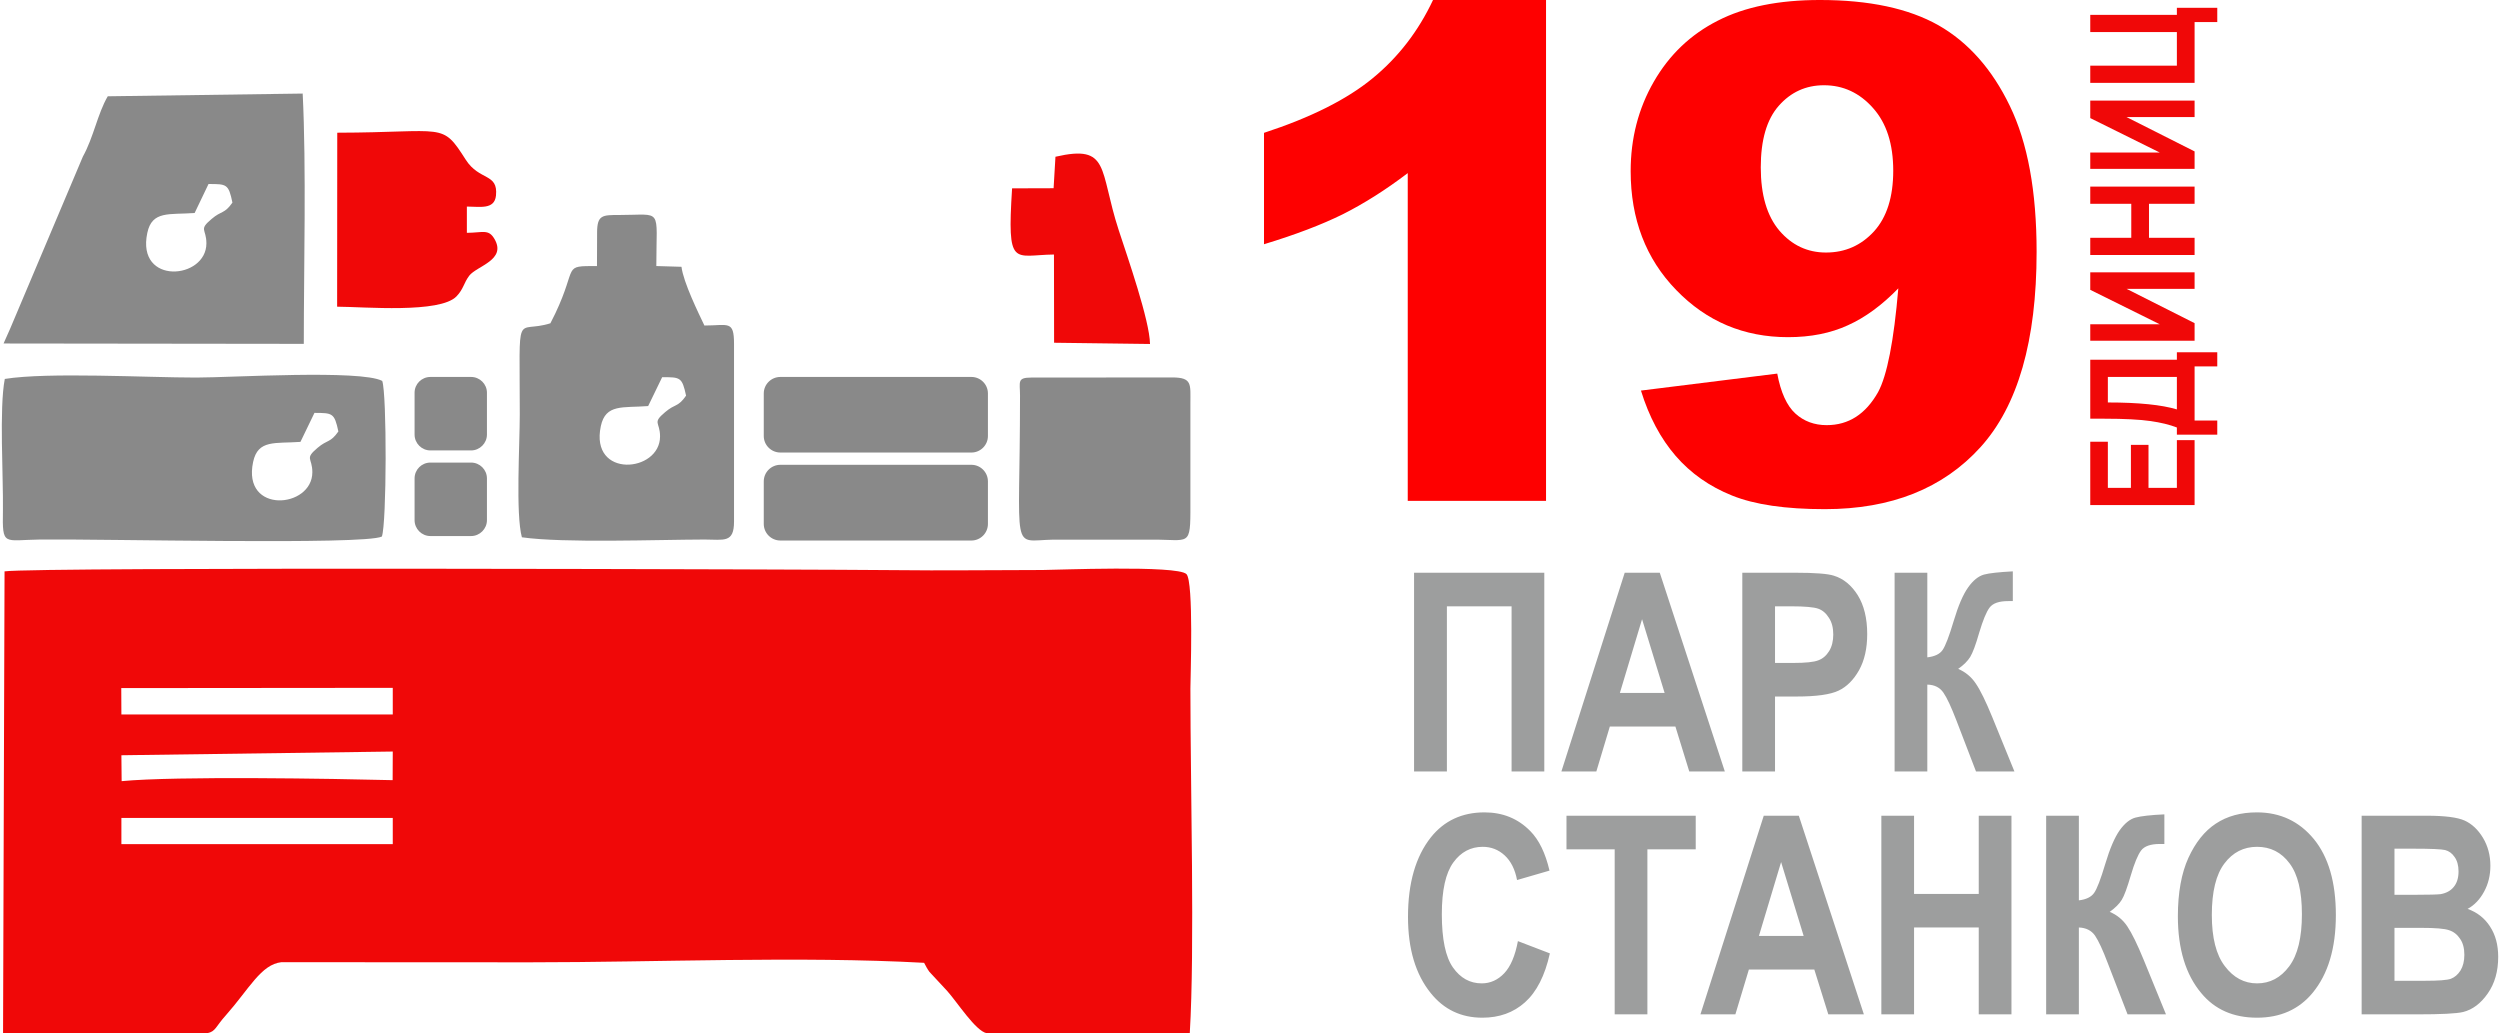 <?xml version="1.0" encoding="UTF-8"?>
<!DOCTYPE svg PUBLIC "-//W3C//DTD SVG 1.1//EN" "http://www.w3.org/Graphics/SVG/1.1/DTD/svg11.dtd">
<!-- Creator: CorelDRAW 2017 -->
<svg xmlns="http://www.w3.org/2000/svg" xml:space="preserve" width="467px" height="193px" version="1.1" style="shape-rendering:geometricPrecision; text-rendering:geometricPrecision; image-rendering:optimizeQuality; fill-rule:evenodd; clip-rule:evenodd"
viewBox="0 0 201.46 83.38"
 xmlns:xlink="http://www.w3.org/1999/xlink">
 <defs>
  <style type="text/css">
   <![CDATA[
    .fil3 {fill:#898989}
    .fil4 {fill:#F00808}
    .fil0 {fill:#9D9E9E;fill-rule:nonzero}
    .fil2 {fill:#F00808;fill-rule:nonzero}
    .fil1 {fill:#FE0000;fill-rule:nonzero}
   ]]>
  </style>
 </defs>
 <g id="Layer_x0020_1">
  <g id="_974079696">
   <path class="fil0" d="M116.62 62.26l-2.65 0 0 -16.04 10.51 0 0 16.04 -2.64 0 0 -13.33 -5.22 0 0 13.33zm22.43 0l-2.87 0 -1.12 -3.63 -5.29 0 -1.09 3.63 -2.82 0 5.11 -16.04 2.83 0 5.25 16.04zm-4.86 -6.34l-1.82 -5.95 -1.79 5.95 3.61 0zm6.27 6.34l0 -16.04 4.27 0c1.59,0 2.63,0.08 3.12,0.24 0.78,0.24 1.42,0.77 1.93,1.58 0.5,0.81 0.76,1.85 0.76,3.13 0,1.16 -0.22,2.13 -0.66,2.92 -0.44,0.78 -0.99,1.33 -1.64,1.64 -0.66,0.32 -1.79,0.48 -3.39,0.48l-1.75 0 0 6.05 -2.64 0zm2.64 -13.33l0 4.57 1.48 0c0.98,0 1.66,-0.07 2.01,-0.21 0.36,-0.13 0.65,-0.38 0.88,-0.75 0.22,-0.36 0.33,-0.81 0.33,-1.33 0,-0.54 -0.11,-0.99 -0.35,-1.35 -0.23,-0.37 -0.52,-0.62 -0.87,-0.74 -0.34,-0.12 -1.07,-0.19 -2.18,-0.19l-1.3 0zm9.65 13.33l0 -16.04 2.64 0 0 6.83c0.6,-0.07 1.01,-0.27 1.23,-0.59 0.23,-0.33 0.53,-1.11 0.9,-2.35 0.37,-1.24 0.76,-2.14 1.16,-2.7 0.4,-0.57 0.83,-0.91 1.28,-1.04 0.45,-0.12 1.23,-0.2 2.33,-0.26l0 2.4 -0.37 0c-0.74,0 -1.24,0.17 -1.51,0.53 -0.26,0.35 -0.53,1.01 -0.83,2.01 -0.28,0.99 -0.53,1.64 -0.73,1.97 -0.2,0.32 -0.52,0.65 -0.97,0.96 0.58,0.25 1.06,0.64 1.42,1.18 0.37,0.54 0.81,1.44 1.33,2.71l1.79 4.39 -3.1 0 -1.59 -4.14c-0.41,-1.06 -0.75,-1.8 -1.04,-2.22 -0.29,-0.42 -0.72,-0.64 -1.3,-0.65l0 7.01 -2.64 0zm-30.4 13.69l2.58 0.99c-0.4,1.8 -1.07,3.11 -2.01,3.95 -0.93,0.83 -2.07,1.24 -3.44,1.24 -1.71,0 -3.1,-0.66 -4.16,-1.98 -1.23,-1.52 -1.84,-3.57 -1.84,-6.16 0,-2.73 0.62,-4.87 1.85,-6.42 1.07,-1.34 2.52,-2.01 4.32,-2.01 1.48,0 2.71,0.5 3.7,1.51 0.71,0.72 1.22,1.78 1.55,3.19l-2.62 0.76c-0.16,-0.86 -0.5,-1.53 -1,-1.99 -0.5,-0.46 -1.09,-0.69 -1.77,-0.69 -0.97,0 -1.76,0.42 -2.37,1.26 -0.62,0.85 -0.93,2.24 -0.93,4.18 0,2.01 0.3,3.45 0.9,4.3 0.6,0.85 1.37,1.28 2.32,1.28 0.7,0 1.31,-0.28 1.82,-0.82 0.51,-0.54 0.88,-1.41 1.1,-2.59zm7.81 5.91l0 -13.32 -3.89 0 0 -2.71 10.43 0 0 2.71 -3.9 0 0 13.32 -2.64 0zm20.11 0l-2.87 0 -1.13 -3.62 -5.28 0 -1.09 3.62 -2.82 0 5.11 -16.03 2.83 0 5.25 16.03zm-4.86 -6.33l-1.82 -5.96 -1.79 5.96 3.61 0zm6.27 6.33l0 -16.03 2.64 0 0 6.31 5.22 0 0 -6.31 2.64 0 0 16.03 -2.64 0 0 -7.01 -5.22 0 0 7.01 -2.64 0zm13.3 0l0 -16.03 2.64 0 0 6.83c0.59,-0.07 1,-0.27 1.23,-0.6 0.23,-0.32 0.53,-1.1 0.9,-2.34 0.37,-1.24 0.76,-2.14 1.16,-2.71 0.4,-0.56 0.83,-0.91 1.28,-1.03 0.45,-0.12 1.23,-0.21 2.33,-0.26l0 2.39 -0.37 0c-0.74,0 -1.25,0.18 -1.51,0.53 -0.26,0.35 -0.54,1.02 -0.83,2.01 -0.29,0.99 -0.53,1.65 -0.73,1.97 -0.2,0.33 -0.53,0.65 -0.97,0.97 0.58,0.24 1.06,0.63 1.42,1.17 0.37,0.55 0.81,1.45 1.33,2.72l1.79 4.38 -3.1 0 -1.6 -4.14c-0.4,-1.06 -0.74,-1.79 -1.03,-2.22 -0.29,-0.41 -0.73,-0.63 -1.3,-0.65l0 7.01 -2.64 0zm10.63 -7.92c0,-1.9 0.29,-3.48 0.85,-4.71 0.57,-1.24 1.3,-2.16 2.21,-2.76 0.92,-0.61 2.02,-0.91 3.32,-0.91 1.88,0 3.41,0.72 4.59,2.15 1.18,1.44 1.78,3.48 1.78,6.14 0,2.68 -0.63,4.77 -1.88,6.28 -1.1,1.33 -2.6,2 -4.48,2 -1.91,0 -3.41,-0.66 -4.5,-1.98 -1.26,-1.5 -1.89,-3.57 -1.89,-6.21zm2.74 -0.1c0,1.84 0.35,3.22 1.05,4.13 0.7,0.93 1.57,1.39 2.6,1.39 1.05,0 1.91,-0.46 2.59,-1.37 0.69,-0.92 1.03,-2.32 1.03,-4.21 0,-1.85 -0.33,-3.23 -1,-4.11 -0.66,-0.89 -1.54,-1.33 -2.62,-1.33 -1.08,0 -1.96,0.45 -2.63,1.34 -0.68,0.89 -1.02,2.28 -1.02,4.16zm12.09 -8.01l5.28 0c1.43,0 2.45,0.13 3.03,0.39 0.59,0.27 1.08,0.73 1.48,1.39 0.4,0.67 0.6,1.42 0.6,2.26 0,0.77 -0.17,1.47 -0.51,2.09 -0.34,0.63 -0.78,1.09 -1.33,1.39 0.77,0.27 1.38,0.75 1.81,1.42 0.44,0.67 0.66,1.48 0.66,2.45 0,1.17 -0.28,2.15 -0.84,2.95 -0.56,0.81 -1.23,1.31 -1.99,1.5 -0.54,0.13 -1.77,0.19 -3.71,0.19l-4.48 0 0 -16.03zm2.65 2.66l0 3.72 1.76 0c1.05,0 1.71,-0.02 1.96,-0.05 0.45,-0.08 0.81,-0.27 1.06,-0.58 0.26,-0.31 0.39,-0.73 0.39,-1.26 0,-0.48 -0.11,-0.87 -0.32,-1.16 -0.2,-0.3 -0.46,-0.48 -0.76,-0.56 -0.29,-0.07 -1.15,-0.11 -2.55,-0.11l-1.54 0zm0 6.39l0 4.27 2.47 0c1.08,0 1.77,-0.05 2.08,-0.16 0.31,-0.12 0.57,-0.34 0.78,-0.67 0.2,-0.33 0.31,-0.75 0.31,-1.26 0,-0.53 -0.11,-0.96 -0.34,-1.29 -0.22,-0.34 -0.52,-0.58 -0.89,-0.7 -0.36,-0.13 -1.12,-0.19 -2.26,-0.19l-2.15 0z"/>
   <path class="fil1" d="M124.62 0l0 40.42 -11.16 0 0 -26.45c-1.8,1.37 -3.55,2.47 -5.24,3.32 -1.7,0.84 -3.82,1.65 -6.36,2.42l0 -8.99c3.76,-1.23 6.68,-2.69 8.75,-4.39 2.09,-1.71 3.71,-3.82 4.89,-6.33l9.12 0zm7.66 31.52l11 -1.37c0.28,1.52 0.78,2.6 1.46,3.22 0.69,0.63 1.54,0.94 2.53,0.94 1.77,0 3.15,-0.89 4.15,-2.67 0.72,-1.33 1.27,-4.11 1.63,-8.37 -1.32,1.36 -2.67,2.35 -4.07,2.98 -1.39,0.64 -3,0.96 -4.83,0.96 -3.57,0 -6.57,-1.27 -9.02,-3.8 -2.46,-2.53 -3.68,-5.74 -3.68,-9.6 0,-2.64 0.62,-5.05 1.87,-7.22 1.25,-2.17 2.97,-3.81 5.16,-4.92 2.18,-1.12 4.93,-1.67 8.24,-1.67 3.98,0 7.16,0.68 9.57,2.04 2.4,1.37 4.33,3.54 5.76,6.51 1.44,2.97 2.16,6.89 2.16,11.78 0,7.17 -1.51,12.42 -4.53,15.76 -3.02,3.33 -7.2,5 -12.56,5 -3.17,0 -5.66,-0.36 -7.49,-1.1 -1.82,-0.73 -3.34,-1.8 -4.55,-3.2 -1.21,-1.4 -2.15,-3.16 -2.8,-5.27zm20.36 -17.74c0,-2.16 -0.54,-3.84 -1.63,-5.06 -1.08,-1.22 -2.4,-1.84 -3.96,-1.84 -1.47,0 -2.68,0.56 -3.65,1.66 -0.97,1.1 -1.45,2.76 -1.45,4.97 0,2.22 0.5,3.92 1.5,5.1 1,1.17 2.26,1.77 3.76,1.77 1.56,0 2.85,-0.58 3.89,-1.72 1.02,-1.13 1.54,-2.76 1.54,-4.88z"/>
   <path class="fil2" d="M176.96 40.76l-8.42 0 0 -5.11 1.42 0 0 3.72 1.86 0 0 -3.47 1.42 0 0 3.47 2.29 0 0 -3.85 1.43 0 0 5.24zm-1.43 -11.73l0 -0.6 3.26 0 0 1.14 -1.83 0 0 4.37 1.83 0 0 1.14 -3.26 0 0 -0.58c-0.59,-0.23 -1.3,-0.4 -2.13,-0.52 -0.84,-0.12 -2.08,-0.19 -3.74,-0.19l-1.12 0 0 -4.76 6.99 0zm-5.57 1.39l0 2.06c2.48,0 4.34,0.19 5.57,0.56l0 -2.62 -5.57 0zm7 -2.92l-8.42 0 0 -1.33 5.61 0 -5.61 -2.78 0 -1.41 8.42 0 0 1.33 -5.49 0 5.49 2.77 0 1.42zm0 -6.92l-8.42 0 0 -1.39 3.31 0 0 -2.74 -3.31 0 0 -1.39 8.42 0 0 1.39 -3.68 0 0 2.74 3.68 0 0 1.39zm0 -6.95l-8.42 0 0 -1.32 5.61 0 -5.61 -2.78 0 -1.41 8.42 0 0 1.33 -5.49 0 5.49 2.77 0 1.41zm-1.43 -12.43l0 -0.57 3.26 0 0 1.15 -1.83 0 0 4.91 -8.42 0 0 -1.39 6.99 0 0 -2.71 -6.99 0 0 -1.39 6.99 0z"/>
   <g>
    <path class="fil3" d="M30.67 43.3c0.39,-1.04 0.41,-11.48 0.03,-12.56 -1.74,-0.92 -12.18,-0.27 -15.02,-0.27 -3.95,0 -11.97,-0.45 -15.44,0.11 -0.46,2.38 -0.11,7.89 -0.15,10.64 -0.05,2.9 0.04,2.36 3,2.32 4.98,-0.06 26.18,0.46 27.58,-0.24zm-22.12 -35.53c-0.83,1.42 -1.13,3.28 -2.01,4.87l-5.87 13.89c-0.16,0.36 -0.4,0.91 -0.53,1.19l24.23 0.03c0,-6.19 0.21,-14.19 -0.09,-20.2l-15.73 0.22zm39.49 11.01l-0.01 2.69c-2.84,0 -1.53,-0.04 -3.36,3.82 -0.07,0.14 -0.4,0.79 -0.4,0.8 -2.86,0.9 -2.47,-1.47 -2.47,7.34 0,2.48 -0.34,8.05 0.17,9.93 3.39,0.48 10.91,0.19 14.74,0.18 1.55,0 2.38,0.31 2.38,-1.44l0 -14.35c0,-1.93 -0.47,-1.48 -2.39,-1.48 -0.47,-0.99 -1.7,-3.49 -1.85,-4.74l-2.03 -0.06c0,-4.79 0.56,-4.12 -3,-4.12 -1.35,0 -1.78,-0.01 -1.78,1.43zm34.13 13.15c0,13.05 -0.81,11.68 2.69,11.62l8.41 0c2.79,0.04 2.65,0.54 2.65,-3.54l0 -7.48c0,-1.52 0.16,-2.07 -1.47,-2.07l-11.38 0.01c-1.16,0 -0.9,0.36 -0.9,1.46zm-30.01 0.84c-2.04,0.16 -3.43,-0.2 -3.82,1.62 -0.9,4.25 4.78,3.76 4.78,0.83 0,-1.19 -0.66,-1.06 0.41,-1.96 0.82,-0.7 1.03,-0.38 1.69,-1.33 -0.32,-1.51 -0.48,-1.49 -1.93,-1.49l-1.13 2.33zm-28.06 2.89c-2.04,0.15 -3.43,-0.21 -3.82,1.62 -0.9,4.24 4.78,3.75 4.78,0.83 0,-1.19 -0.65,-1.06 0.41,-1.96 0.82,-0.7 1.03,-0.39 1.69,-1.33 -0.32,-1.51 -0.48,-1.49 -1.93,-1.5l-1.13 2.34zm-8.54 -18.47c-2.05,0.15 -3.44,-0.21 -3.82,1.61 -0.9,4.25 4.77,3.76 4.77,0.84 0,-1.2 -0.65,-1.07 0.42,-1.97 0.82,-0.7 1.02,-0.38 1.68,-1.32 -0.31,-1.51 -0.47,-1.5 -1.93,-1.5l-1.12 2.34zm47.27 13.23l15.42 0c0.73,0 1.33,0.6 1.33,1.33l0 3.44c0,0.73 -0.6,1.33 -1.33,1.33l-15.42 0c-0.74,0 -1.34,-0.6 -1.34,-1.33l0 -3.44c0,-0.73 0.6,-1.33 1.34,-1.33zm0 7.09l15.42 0c0.73,0 1.33,0.6 1.33,1.34l0 3.43c0,0.74 -0.6,1.34 -1.33,1.34l-15.42 0c-0.74,0 -1.34,-0.6 -1.34,-1.34l0 -3.43c0,-0.74 0.6,-1.34 1.34,-1.34zm-28.24 -7.09l3.28 0c0.7,0 1.28,0.57 1.28,1.27l0 3.38c0,0.7 -0.58,1.28 -1.28,1.28l-3.28 0c-0.71,0 -1.28,-0.58 -1.28,-1.28l0 -3.38c0,-0.7 0.57,-1.27 1.28,-1.27zm0 6.91l3.28 0c0.7,0 1.28,0.57 1.28,1.28l0 3.37c0,0.7 -0.58,1.28 -1.28,1.28l-3.28 0c-0.71,0 -1.28,-0.58 -1.28,-1.28l0 -3.37c0,-0.71 0.57,-1.28 1.28,-1.28z"/>
    <path class="fil4" d="M27.06 24.75c2.19,0.01 8.31,0.56 9.64,-0.84 0.57,-0.6 0.57,-1.06 1.02,-1.66 0.61,-0.79 3.03,-1.26 2.04,-2.96 -0.48,-0.83 -0.93,-0.51 -2.23,-0.5l0 -2.12c1.05,0 2.23,0.27 2.35,-0.89 0.18,-1.83 -1.34,-1.17 -2.44,-2.89 -1.97,-3.08 -1.57,-2.2 -10.37,-2.18l-0.01 14.04z"/>
    <path class="fil4" d="M84.88 15.19l-3.35 0.01c-0.41,6.49 0.11,5.38 3.38,5.34l0.01 7.12 7.74 0.1c-0.02,-1.87 -1.83,-7.06 -2.52,-9.17 -1.61,-4.93 -0.68,-6.96 -5.11,-5.94l-0.15 2.54z"/>
    <path class="fil4" d="M9.65 60.95l0.02 2.09c4.39,-0.42 17.09,-0.2 21.87,-0.08l0.01 -2.31 -21.9 0.3zm0 7.17l21.9 0 0 -2.11 -20.07 0 -0.89 0 -0.94 0 0 2.11zm0 -10.46l21.9 0 0 -2.15 -21.91 0.02 0.01 2.13zm-9.55 25.71l16.48 0.01c0.69,-0.14 0.66,-0.52 1.52,-1.47 1.86,-2.1 2.82,-4.08 4.46,-4.26l20.08 0.01c10.2,0 21.76,-0.51 31.79,0.04 0.12,0.24 0.28,0.53 0.43,0.73l1.44 1.55c0.79,0.88 2.29,3.23 3.18,3.4l16.39 -0.01c0.41,-6.8 0.05,-19.89 0.05,-27.81 0,-0.78 0.28,-8.63 -0.32,-9.23 -0.74,-0.74 -10.64,-0.33 -11.63,-0.33 -3.98,0 -8,0.06 -11.98,0.01 -5.04,-0.06 -69.19,-0.27 -71.77,0.1l-0.12 37.26z"/>
   </g>
  </g>
 </g>
</svg>
